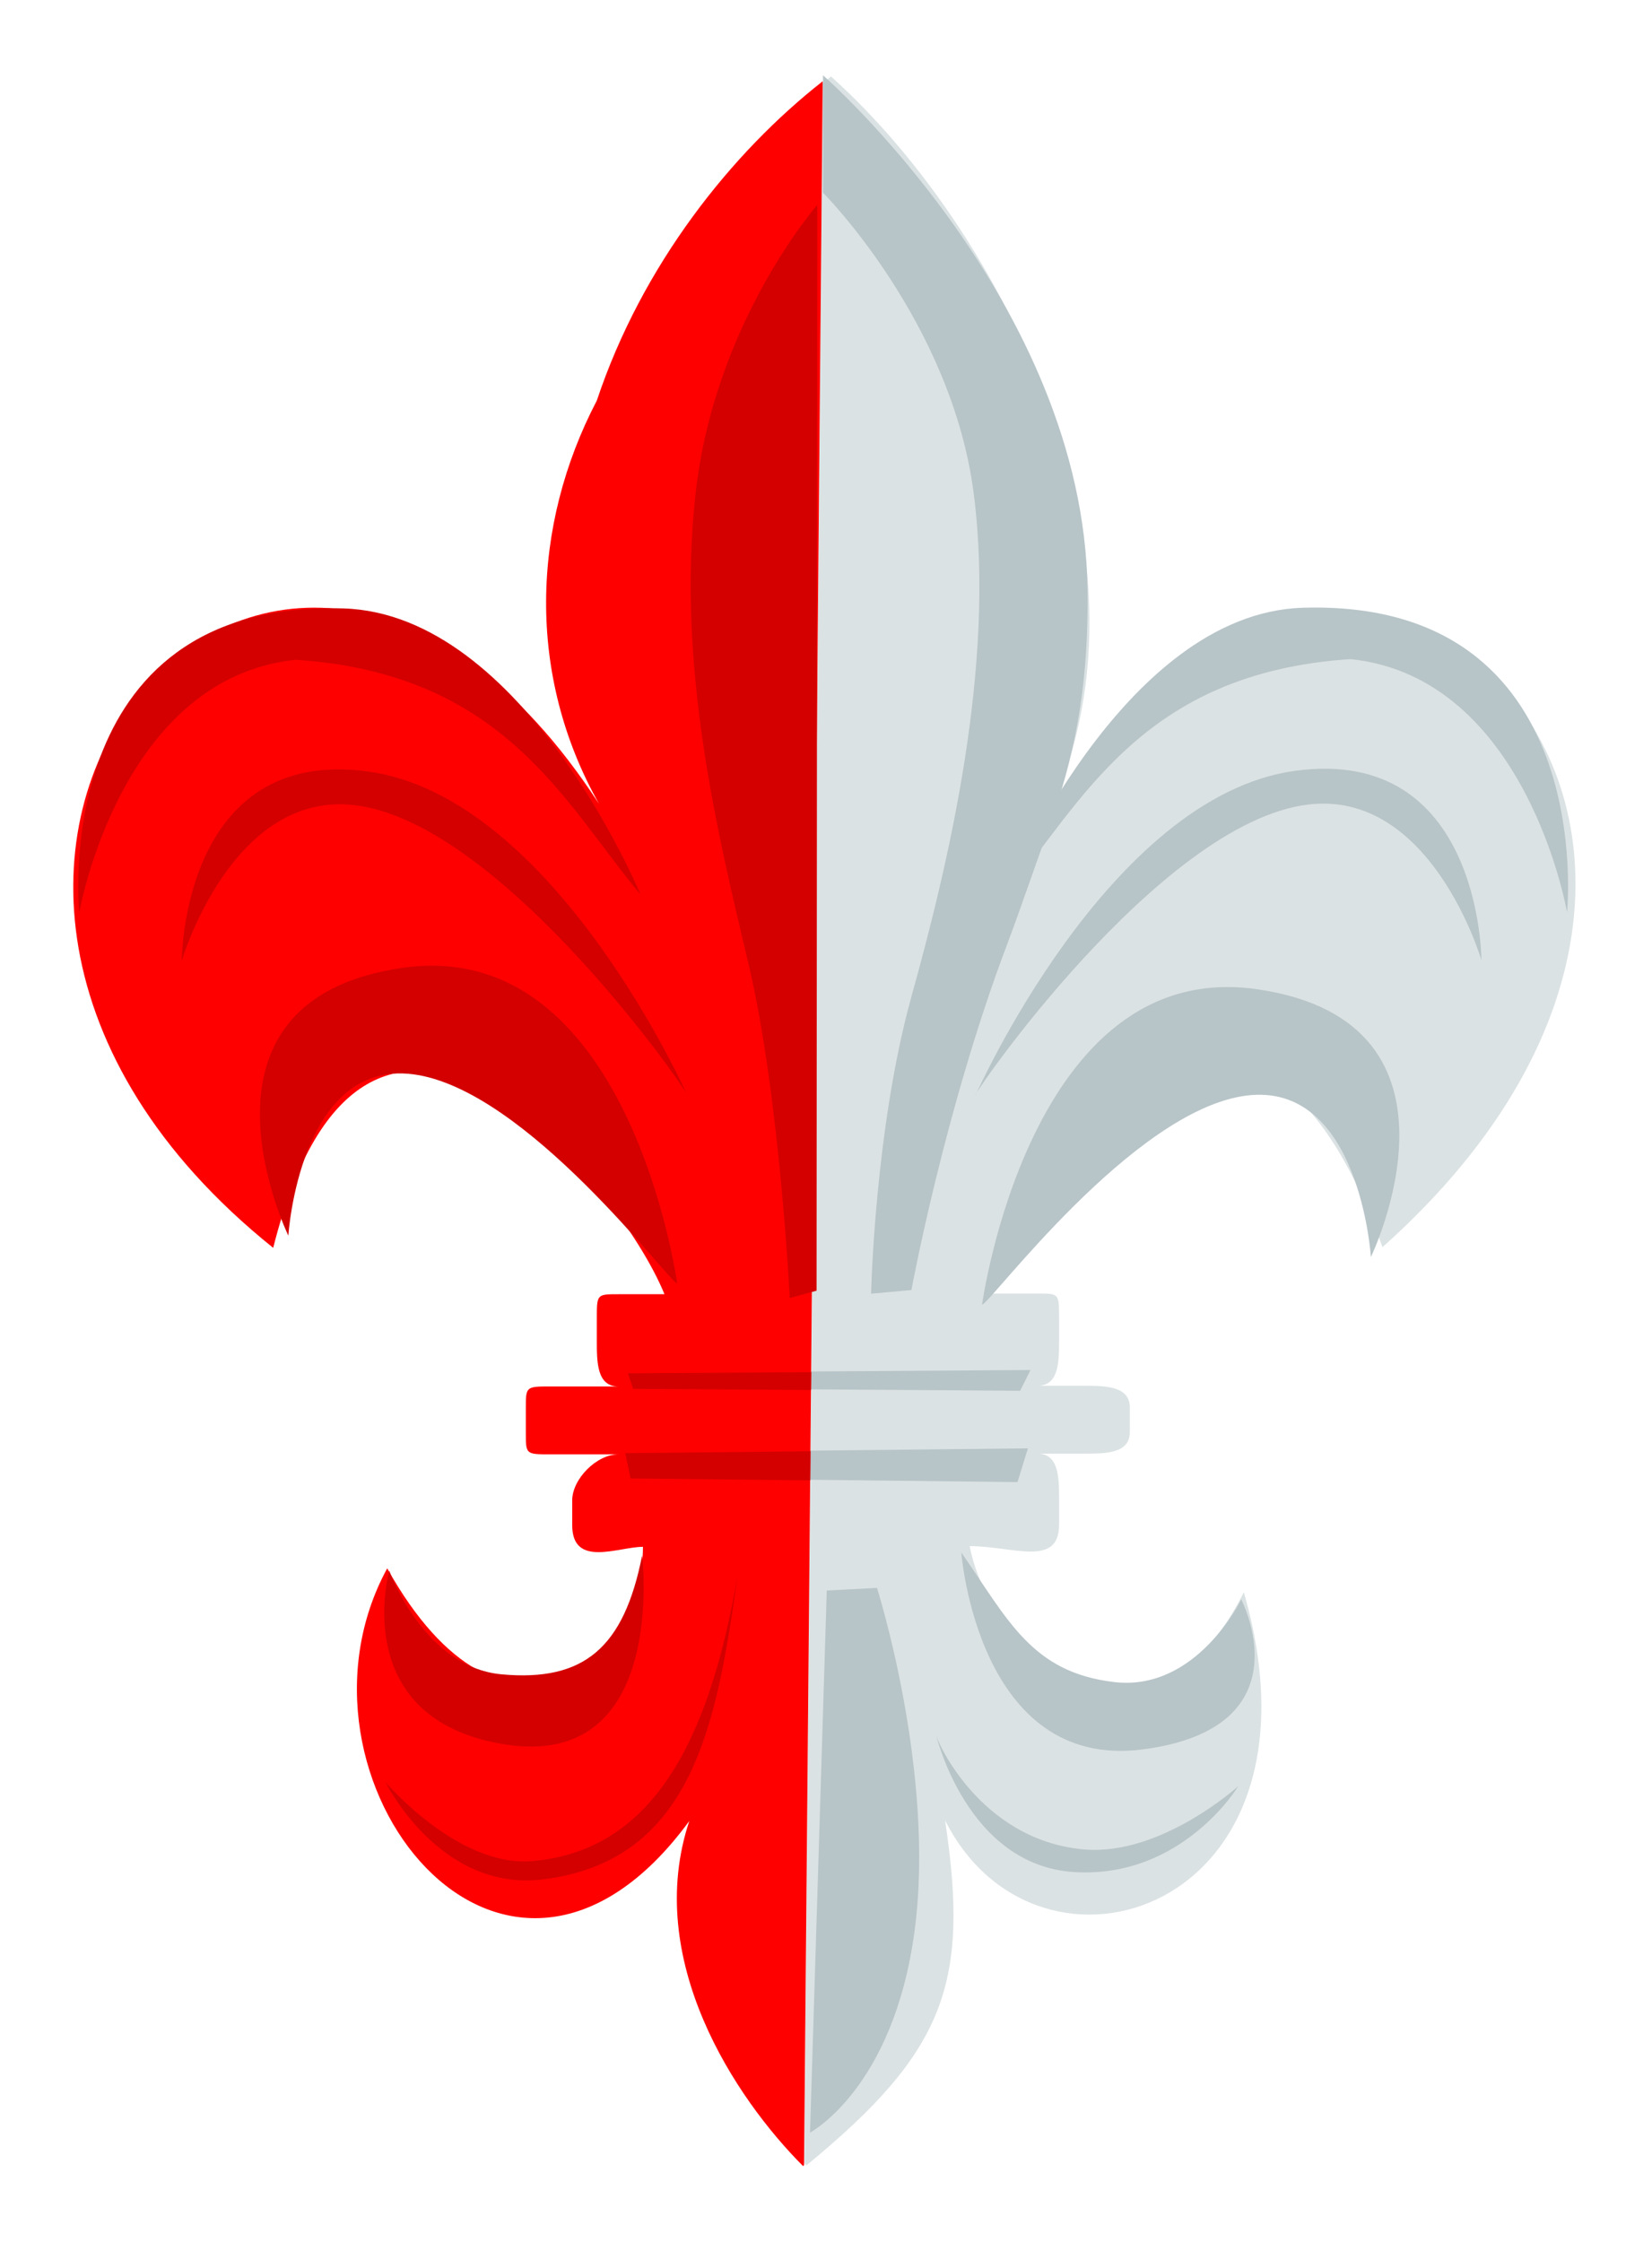 <?xml version="1.0" encoding="UTF-8" standalone="no"?>
<!-- Created with Inkscape (http://www.inkscape.org/) -->

<svg
   xmlns:dc="http://purl.org/dc/elements/1.1/"
   xmlns:cc="http://creativecommons.org/ns#"
   xmlns:rdf="http://www.w3.org/1999/02/22-rdf-syntax-ns#"
   xmlns:svg="http://www.w3.org/2000/svg"
   xmlns="http://www.w3.org/2000/svg"
   xmlns:sodipodi="http://sodipodi.sourceforge.net/DTD/sodipodi-0.dtd"
   xmlns:inkscape="http://www.inkscape.org/namespaces/inkscape"
   version="1.1"
   width="215.99"
   height="293.12"
   id="svg3841"
   inkscape:version="0.47 r22583"
   sodipodi:docname="Lilijka hm PL.svg">
  <sodipodi:namedview
     pagecolor="#ffffff"
     bordercolor="#666666"
     borderopacity="1"
     objecttolerance="10"
     gridtolerance="10"
     guidetolerance="10"
     inkscape:pageopacity="0"
     inkscape:pageshadow="2"
     inkscape:window-width="640"
     inkscape:window-height="481"
     id="namedview3517"
     showgrid="false"
     inkscape:zoom="0.80513102"
     inkscape:cx="107.995"
     inkscape:cy="196.24135"
     inkscape:window-x="0"
     inkscape:window-y="0"
     inkscape:window-maximized="0"
     inkscape:current-layer="layer1" />
  <defs
     id="defs3843">
    <inkscape:perspective
       sodipodi:type="inkscape:persp3d"
       inkscape:vp_x="0 : 146.56 : 1"
       inkscape:vp_y="0 : 1000 : 0"
       inkscape:vp_z="215.99001 : 146.56 : 1"
       inkscape:persp3d-origin="107.995 : 97.706665 : 1"
       id="perspective3521" />
  </defs>
  <g
     transform="translate(-243.513,-198.659)"
     id="layer1">
    <path
       d="m 108.656,10 c -0.363,0.278 -0.731,0.586 -1.094,0.875 l -2.406,271.938 c 0.096,0.097 0.186,0.218 0.281,0.312 18.127,-14.902 21.348,-23.773 18.125,-45.125 12.086,24.172 51.149,12.082 39.062,-29.812 -12.084,24.172 -33.024,8.875 -35.844,-6.031 5.64,0 11.688,2.828 11.688,-2.812 l 0,-3.25 c 0,-2.82 0.008,-6.031 -2.812,-6.031 l 6.031,0 c 2.82,0 6.031,0.008 6.031,-2.812 l 0,-3.219 c 0,-2.82 -3.211,-2.844 -6.031,-2.844 l -6.031,0 c 2.82,0 2.812,-3.215 2.812,-6.031 l 0,-2.812 c 0,-3.223 0.008,-3.219 -2.812,-3.219 l -6.062,0 c 2.82,-14.906 33.029,-56.82 51.156,-6.062 63.648,-56.8 -8.839,-122.855 -45.094,-53.969 18.128,-33.031 -3.232,-77.746 -27,-99.094 z"
       transform="translate(243.513,198.659)"
       id="path2880"
       style="fill:#dbe2e3;fill-opacity:1;stroke:none" />
    <path
       d="m 362.678,367.33 c 0,0 -5.276,0.48 -5.276,0.48 0,0 0.48,-21.582 5.276,-38.848 4.796,-17.266 11.031,-43.164 8.153,-65.706 -2.878,-22.541 -19.715,-39.404 -19.715,-39.404 l -2e-5,-15.347 c 0,0 34.103,29.812 34.582,67.221 0.146,11.372 -1.26,20.217 -4.508,29.654 -2.594,7.158 -4.195,11.976 -6.043,16.867 -8.153,21.582 -12.47,45.083 -12.47,45.083 z"
       id="path3779"
       style="color:#000000;fill:#b7c4c8;stroke:none;stroke-width:0.5;marker:none;visibility:visible;display:inline;overflow:visible;enable-background:accumulate" />
    <path
       d="m 371.911,369.249 c 0,0 6.235,-45.562 35.97,-41.246 29.735,4.316 14.868,35.011 14.868,35.011 0,0 -1.439,-23.021 -16.307,-21.103 -14.868,1.918 -33.572,27.337 -34.531,27.337 z"
       id="path3789"
       style="color:#000000;fill:#b7c4c8;fill-opacity:1;stroke:none;stroke-width:0.5;marker:none;visibility:visible;display:inline;overflow:visible;enable-background:accumulate" />
    <path
       d="m 351.608,406.617 -2.189,70.878 c 0,0 10.944,-5.765 13.68,-26.452 2.736,-20.687 -4.925,-44.765 -4.925,-44.765 l -6.566,0.339 z"
       id="path3791"
       style="color:#000000;fill:#b7c4c8;fill-opacity:1;stroke:none;stroke-width:0.5;marker:none;visibility:visible;display:inline;overflow:visible;enable-background:accumulate" />
    <path
       d="m 378.245,377.791 -52.226,0.339 0.678,2.035 50.191,0.339 1.357,-2.713 z"
       id="path3793"
       style="color:#000000;fill:#b7c4c8;fill-opacity:1;stroke:none;stroke-width:0.5;marker:none;visibility:visible;display:inline;overflow:visible;enable-background:accumulate" />
    <path
       d="m 377.906,388.031 -52.226,0.551 0.678,3.307 50.191,0.551 1.357,-4.409 z"
       id="path3795"
       style="color:#000000;fill:#b7c4c8;fill-opacity:1;stroke:none;stroke-width:0.5;marker:none;visibility:visible;display:inline;overflow:visible;enable-background:accumulate" />
    <path
       d="m 371.071,341.843 c 0,0 17.296,-39 41.713,-42.391 24.417,-3.391 24.417,24.757 24.417,24.757 0,0 -6.541,-22.368 -22.722,-20.348 -19.464,2.43 -44.249,38.564 -43.409,37.983 z"
       id="path3799"
       style="color:#000000;fill:#b7c4c8;fill-opacity:1;stroke:none;stroke-width:0.5;marker:none;visibility:visible;display:inline;overflow:visible;enable-background:accumulate" />
    <path
       d="m 375.013,315.533 c 0,0 15.193,-36.707 38.848,-37.409 38.757,-1.174 34.531,39.807 34.531,39.807 0,0 -5.276,-30.695 -28.297,-33.093 -27.368,1.789 -35.171,18.864 -45.083,30.695 z"
       id="path3803"
       style="color:#000000;fill:#b7c4c8;fill-opacity:1;stroke:none;stroke-width:0.5;marker:none;visibility:visible;display:inline;overflow:visible;enable-background:accumulate" />
    <path
       d="m 369.198,401.645 c 0,0 2.156,28.581 23.758,25.745 21.602,-2.836 12.836,-19.613 12.836,-19.613 0,0 -5.793,12.074 -16.594,10.814 -10.801,-1.261 -13.877,-8.128 -20,-16.945 z"
       id="path3805"
       style="color:#000000;fill:#b7c4c8;fill-opacity:1;stroke:none;stroke-width:0.5;marker:none;visibility:visible;display:inline;overflow:visible;enable-background:accumulate" />
    <path
       d="m 365.88,425.42 c 0,0 4,17.167 18.119,18.015 14.119,0.848 21.413,-11.233 21.413,-11.233 0,0 -10.135,9.188 -20.237,8.266 -13.637,-1.246 -19.296,-14.412 -19.296,-15.048 z"
       id="path3811"
       style="color:#000000;fill:#b7c4c8;fill-opacity:1;stroke:none;stroke-width:3.333;marker:none;visibility:visible;display:inline;overflow:visible;enable-background:accumulate" />
    <path
       d="m 107.562,10.625 c -11.857,9.299 -23.602,23.959 -29.531,41.75 -8.564,16.383 -9.212,35.867 0.281,52.719 -42.324,-65.041 -104.59,8.308 -42.594,58.062 12.084,-47.937 45.115,-8.844 51.156,6.062 l -6.031,0 c -2.82,0 -2.812,-0.004 -2.812,3.219 l 0,2.812 c 0,2.816 -0.008,6.031 2.812,6.031 l -8.875,0 c -3.223,0 -3.219,0.024 -3.219,2.844 l 0,3.219 c 0,2.82 -0.004,2.812 3.219,2.812 l 8.875,0 c -2.82,0 -6.031,3.211 -6.031,6.031 l 0,3.219 c 0,5.64 6.029,2.844 9.25,2.844 0,14.906 -18.13,30.207 -33.438,2.812 -14.904,27.395 15.33,66.066 39.5,33.031 -6.043,18.129 6.014,36.262 14.875,45.125 0.047,-0.038 0.078,-0.086 0.125,-0.125 L 107.562,10.625 z"
       transform="translate(243.513,198.659)"
       id="path2880-4"
       style="fill:#ff0000;stroke:none" />
    <path
       d="m 350.371,225.455 c 0,0 -13.483,15.347 -15.935,37.889 -2.452,22.541 2.86,44.124 6.946,61.389 4.086,17.266 5.383,43.644 5.383,43.644 l 3.51,-0.959 0.096,-141.963 z"
       id="path3777-6"
       style="color:#000000;fill:#d40000;stroke:none;stroke-width:3.333;marker:none;visibility:visible;display:inline;overflow:visible;enable-background:accumulate" />
    <path
       d="m 332.05,366.459 c 0,0 -6.235,-45.562 -35.97,-41.246 -29.735,4.316 -14.868,35.011 -14.868,35.011 0,0 1.439,-23.021 16.306,-21.103 14.868,1.918 33.572,27.337 34.531,27.337 z"
       id="path3787-0"
       style="color:#000000;fill:#d40000;fill-opacity:1;stroke:none;stroke-width:0.5;marker:none;visibility:visible;display:inline;overflow:visible;enable-background:accumulate" />
    <path
       d="m 106.062,179.406 -23.969,0.156 0.688,2.031 23.25,0.156 0.031,-2.344 z"
       transform="translate(243.513,198.659)"
       id="path3793-0"
       style="color:#000000;fill:#d40000;fill-opacity:1;stroke:none;stroke-width:0.5;marker:none;visibility:visible;display:inline;overflow:visible;enable-background:accumulate" />
    <path
       d="M 105.969,189.75 81.75,190 l 0.688,3.312 23.5,0.25 0.031,-3.812 z"
       transform="translate(243.513,198.659)"
       id="path3795-6"
       style="color:#000000;fill:#d40000;fill-opacity:1;stroke:none;stroke-width:0.5;marker:none;visibility:visible;display:inline;overflow:visible;enable-background:accumulate" />
    <path
       d="m 333.405,341.931 c 0,0 -17.296,-39 -41.713,-42.391 -24.417,-3.391 -24.417,24.757 -24.417,24.757 0,0 6.541,-22.368 22.722,-20.348 19.464,2.43 44.249,38.564 43.409,37.983 z"
       id="path3797-1"
       style="color:#000000;fill:#d40000;fill-opacity:1;stroke:none;stroke-width:0.5;marker:none;visibility:visible;display:inline;overflow:visible;enable-background:accumulate" />
    <path
       d="m 327.254,315.621 c 0,0 -15.193,-36.707 -38.848,-37.409 -38.757,-1.174 -34.531,39.807 -34.531,39.807 0,0 5.276,-30.695 28.297,-33.093 27.368,1.789 35.171,18.864 45.083,30.695 z"
       id="path3801-8"
       style="color:#000000;fill:#d40000;fill-opacity:1;stroke:none;stroke-width:0.5;marker:none;visibility:visible;display:inline;overflow:visible;enable-background:accumulate" />
    <path
       d="m 327.461,402.061 c 0,0 3.489,28.293 -18.206,24.64 -20.252,-3.41 -14.854,-22.672 -14.854,-22.672 0,0 4.494,12.604 14.67,13.547 10.839,1.005 16.019,-3.522 18.39,-15.515 z"
       id="path3807-4"
       style="color:#000000;fill:#d40000;fill-opacity:1;stroke:none;stroke-width:0.5;marker:none;visibility:visible;display:inline;overflow:visible;enable-background:accumulate" />
    <path
       d="m 339.963,404.587 c -2.743,19.597 -5.916,37.401 -25.496,39.807 -13.48,1.656 -20.546,-12.709 -20.546,-12.709 0,0 9.466,11.147 19.179,10.311 15.467,-1.33 23.058,-15.184 26.863,-37.409 z"
       id="path3809-4"
       style="color:#000000;fill:#d40000;fill-opacity:1;stroke:none;stroke-width:3.333;marker:none;visibility:visible;display:inline;overflow:visible;enable-background:accumulate" />
  </g>
</svg>
